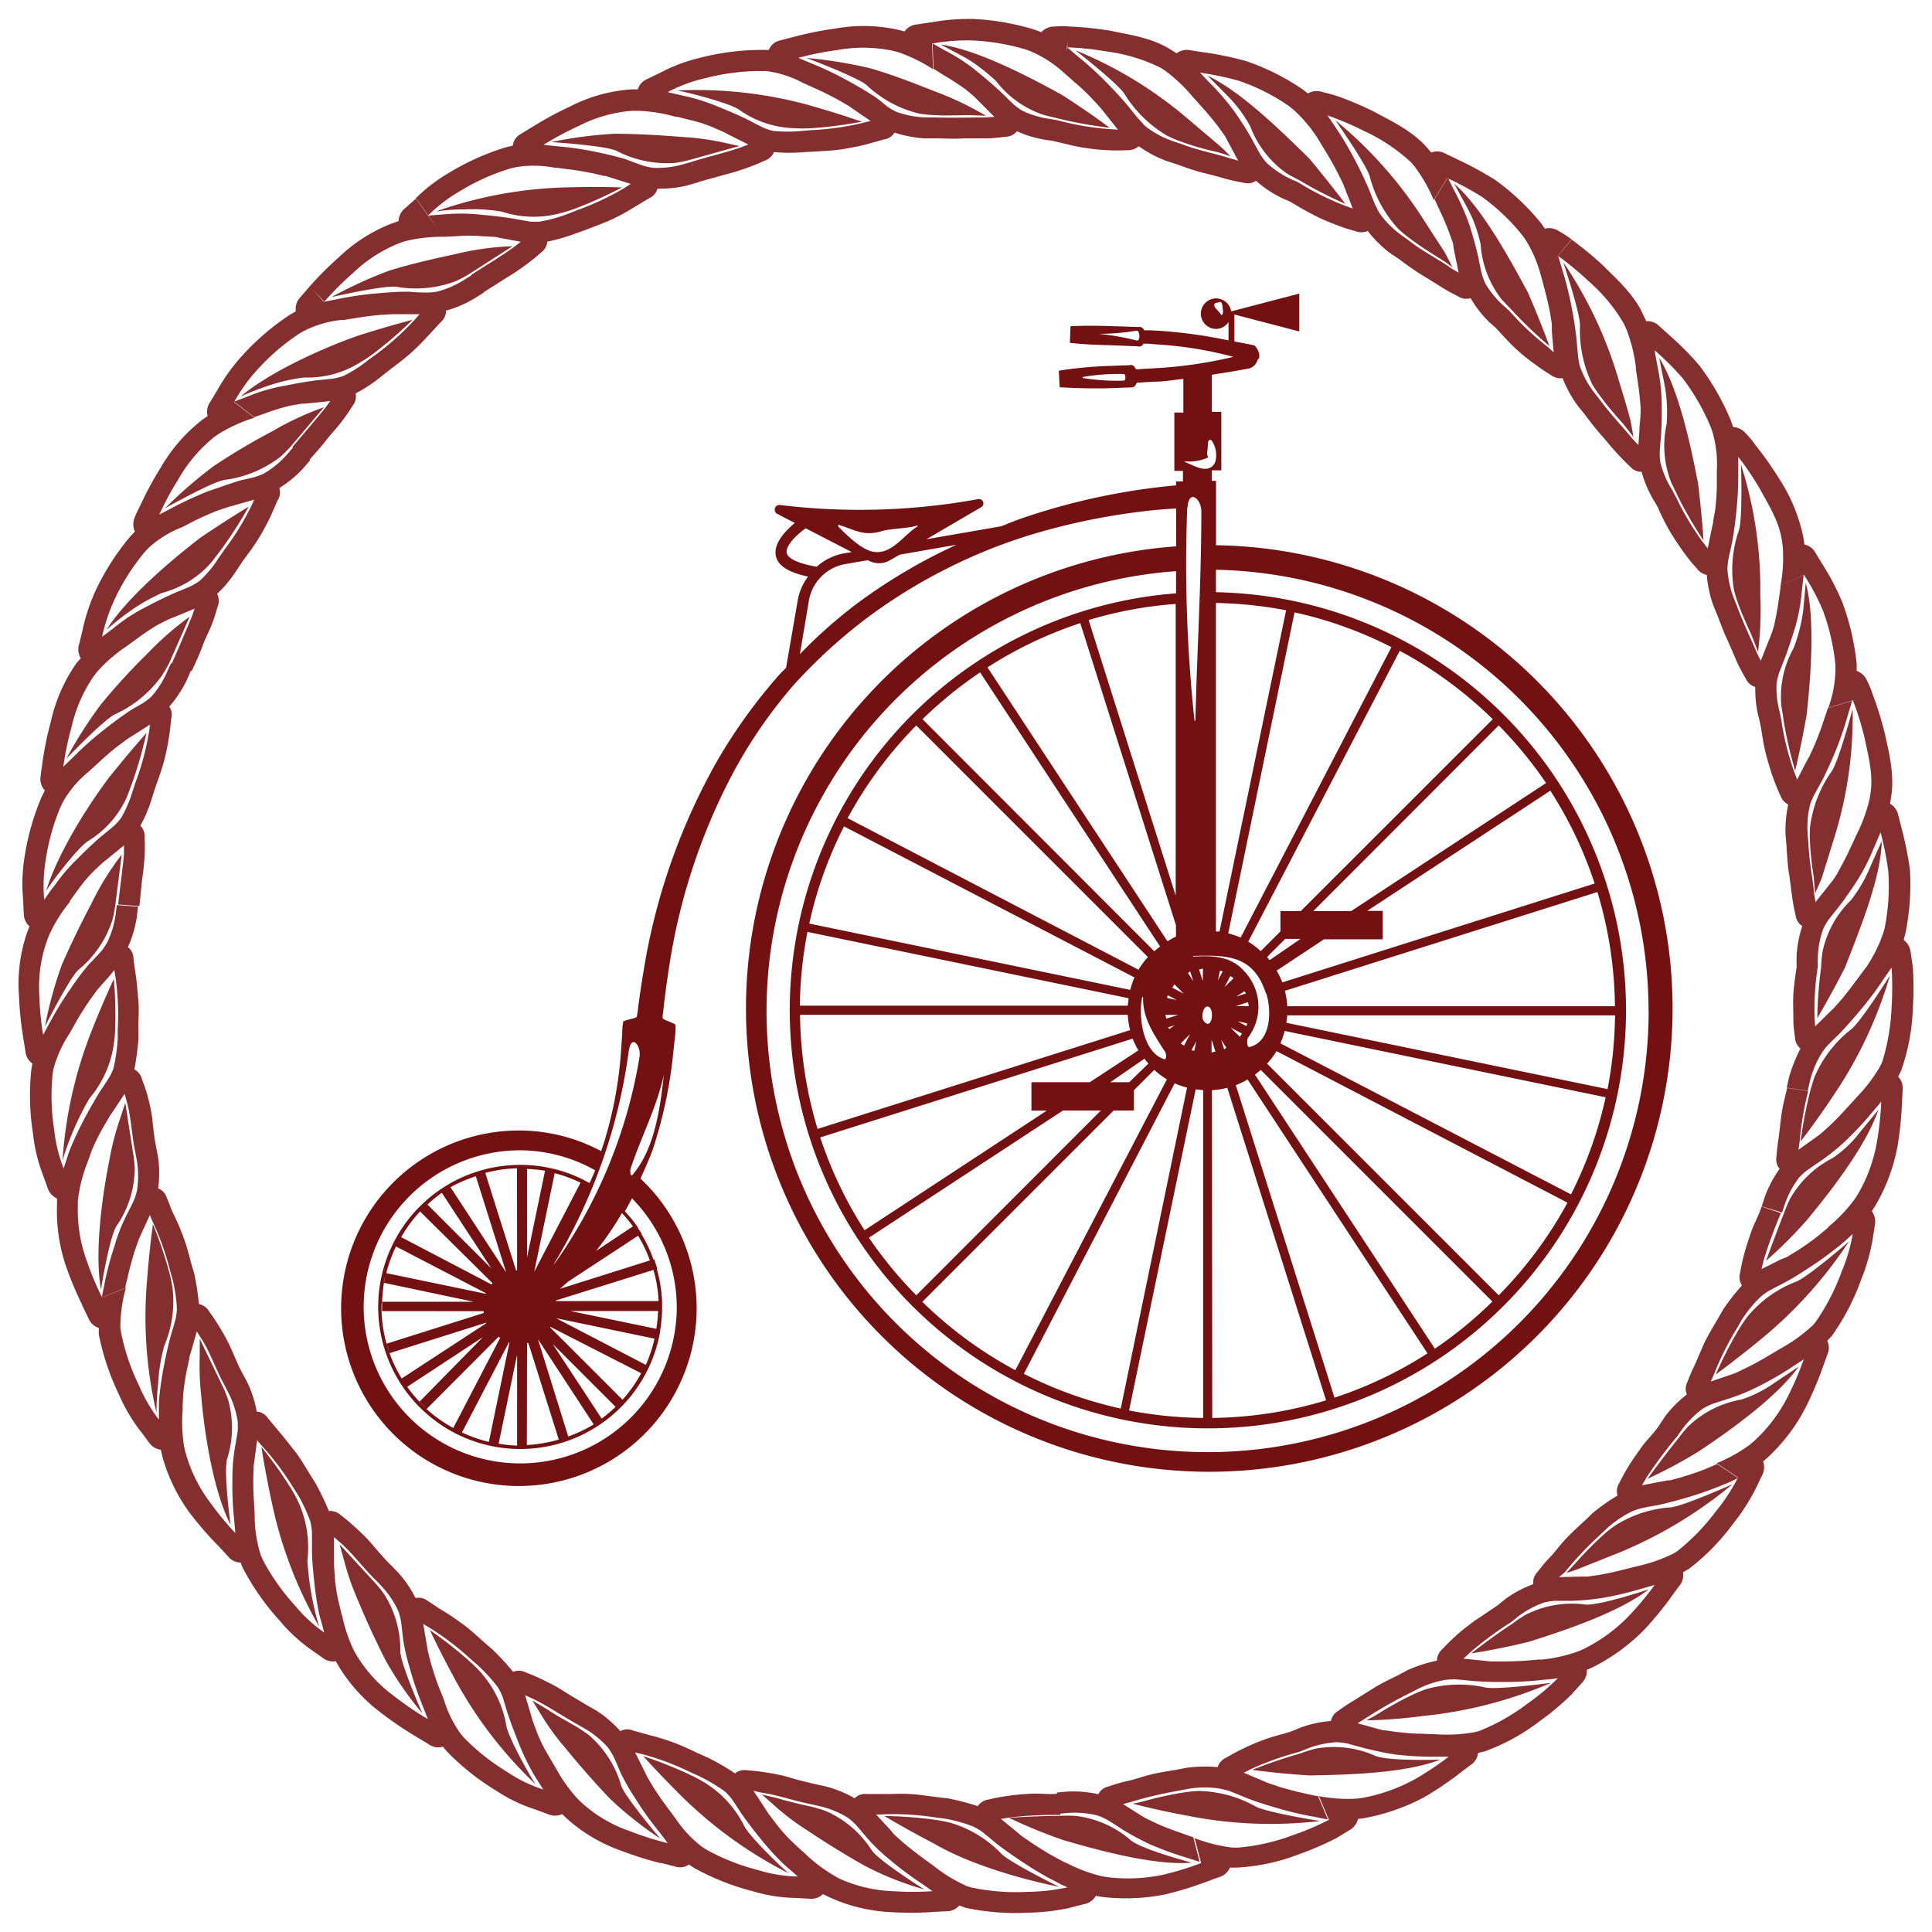 <svg xmlns="http://www.w3.org/2000/svg" width="204" height="204" viewBox="0 0 204 204"><defs><style>.cls-1{fill:#852e30;}.cls-2{fill:#731012;}</style></defs><title>xx</title><g id="Layer_2" data-name="Layer 2"><path class="cls-1" d="M193.62,115.63A45,45,0,0,0,199.56,103s-3.13,5-4.14,5.72a12.68,12.68,0,0,0-3.8,4.94,14.69,14.69,0,0,0-.49,1.59,44.21,44.21,0,0,0-1,5.27S191.69,118.55,193.62,115.63Z"/><path class="cls-1" d="M195.23,131.09s-4.47,3.88-5.65,4.27a12.41,12.41,0,0,0-5.05,3.64,14.92,14.92,0,0,0-.93,1.38,44.18,44.18,0,0,0-2.44,4.76s2-1.46,4.73-3.69A46.08,46.08,0,0,0,195.23,131.09Z"/><path class="cls-1" d="M190.77,128.85c2.71-3.26,6.34-8,7.56-11.66l-1.94,2.36a12.34,12.34,0,0,1-2.86,2.72A10.81,10.81,0,0,0,189,126.6a14.44,14.44,0,0,0-.64,1.53c-.91,2.28-1.88,5-1.88,5A47.81,47.81,0,0,0,190.77,128.85Z"/><path class="cls-1" d="M189.92,144.31,187.38,146a12.7,12.7,0,0,1-3.52,1.78,10.81,10.81,0,0,0-5.6,2.83,14.49,14.49,0,0,0-1.05,1.28c-1.55,1.91-3.25,4.26-3.25,4.26a51,51,0,0,0,5.35-2.86C182.85,150.95,187.67,147.45,189.92,144.31Z"/><path class="cls-1" d="M167.22,169.4a10.75,10.75,0,0,0-6.16,1.12,14.53,14.53,0,0,0-1.37.93c-2.07,1.34-4.35,3.13-4.35,3.13s2.54-.36,6-1.2c4-1.24,9.68-3.18,12.74-5.55C174,167.83,168.59,169.68,167.22,169.4Z"/><path class="cls-1" d="M171,163.93a46.41,46.41,0,0,0,11.95-7.22s-5.4,2.42-6.64,2.46a12.45,12.45,0,0,0-5.9,2,14.87,14.87,0,0,0-1.29,1.06c-.92.83-1.84,1.79-2.53,2.56s-1.19,1.29-1.19,1.29a14.32,14.32,0,0,0,1.61-.56Z"/><path class="cls-1" d="M145.08,185.34a10.71,10.71,0,0,0-6.21-.69,14.5,14.5,0,0,0-1.58.5,52.47,52.47,0,0,0-5.07,1.73s2.53.37,6.06.59c4.2-.07,10.2-.25,13.79-1.67C152.07,185.8,146.31,186,145.08,185.34Z"/><path class="cls-1" d="M144.27,181.65s2.53,0,6-.46a45.56,45.56,0,0,0,13.51-3.5s-5.85.79-7.05.47a12.64,12.64,0,0,0-6.24.23,14.79,14.79,0,0,0-1.53.65c-1.11.53-2.27,1.2-3.15,1.73A14.21,14.21,0,0,1,144.27,181.65Z"/><path class="cls-1" d="M139.39,192.28s-5.83-.92-6.89-1.58a12.77,12.77,0,0,0-6-1.59,14.88,14.88,0,0,0-1.66.18c-1.22.19-2.52.49-3.52.75a17.1,17.1,0,0,1-1.71.41s2.43.66,5.86,1.29A44.89,44.89,0,0,0,139.39,192.28Z"/><path class="cls-1" d="M111.83,199.23s-5.31-2.61-6.14-3.54a12.26,12.26,0,0,0-5.33-3.22,15,15,0,0,0-1.64-.32,44.25,44.25,0,0,0-5.34-.4s2.14,1.3,5.25,2.92C102.47,196.91,108,198.46,111.83,199.23Z"/><path class="cls-1" d="M112.16,194.26c4,1.18,9.83,2.74,13.68,2.42,0,0-5.56-1.46-6.55-2.46a10.76,10.76,0,0,0-5.75-2.48,14.48,14.48,0,0,0-1.65,0c-2.46,0-5.36.2-5.36.2A55.14,55.14,0,0,0,112.16,194.26Z"/><path class="cls-1" d="M78.58,192.8a11.19,11.19,0,0,0-4.19-4.58,14.94,14.94,0,0,0-1.47-.79,44.16,44.16,0,0,0-5-2s1.67,1.88,4.17,4.35a45,45,0,0,0,11.34,8.1C83.39,198.05,79.1,193.93,78.58,192.8Z"/><path class="cls-1" d="M85.19,193.24c1.78,1.19,3.92,2.53,6.1,3.76a33,33,0,0,0,6.31,2.51s-4.9-3.09-5.58-4.18a11,11,0,0,0-4.79-4.09,14.59,14.59,0,0,0-1.59-.48c-1.2-.26-2.5-.57-3.49-.87l-1.71-.41,1.3,1.14A26.11,26.11,0,0,0,85.19,193.24Z"/><path class="cls-1" d="M62.19,183.22a14.48,14.48,0,0,0-1.38-.93c-1.07-.61-2.23-1.26-3.09-1.84l-1.51-.89.91,1.47a26,26,0,0,0,2.54,3.5c1.36,1.66,3,3.57,4.74,5.39a38.84,38.84,0,0,0,5.32,4.22s-3.78-4.45-4.13-5.61A11.07,11.07,0,0,0,62.19,183.22Z"/><path class="cls-1" d="M56.65,188.5c-.1.11-3-5-3.19-6.29a11.26,11.26,0,0,0-2.68-5.6,15,15,0,0,0-1.18-1.18,44.22,44.22,0,0,0-4.21-3.31s1.06,2.28,2.74,5.36A44.47,44.47,0,0,0,56.65,188.5Z"/><path class="cls-1" d="M33.7,171.76a30.75,30.75,0,0,1-1.24-7,11.67,11.67,0,0,0-.95-6.15,15,15,0,0,0-.8-1.47,44.17,44.17,0,0,0-3.11-4.36s.37,2.48,1.11,5.91A44.5,44.5,0,0,0,33.7,171.76Z"/><path class="cls-1" d="M35.86,163.07l.46,1.67a28.3,28.3,0,0,0,1.41,4.09c.83,2,1.86,4.28,3,6.51a36.1,36.1,0,0,0,3.87,5.58s-2.35-5.33-2.33-6.57a11,11,0,0,0-1.73-6.06A14.62,14.62,0,0,0,39.48,167Z"/><path class="cls-1" d="M24.34,161s-.77-5.74-.34-7a10.9,10.9,0,0,0,.06-6.29,14.41,14.41,0,0,0-.65-1.53l-2.32-4.82s0,.65,0,1.72a30.15,30.15,0,0,0,.16,4.34C21.62,151.75,22.6,157.58,24.34,161Z"/><path class="cls-1" d="M17.34,142.12a12,12,0,0,0,.87-6.16,15,15,0,0,0-.34-1.63,44.07,44.07,0,0,0-1.72-5.07s-.36,2.47-.63,6a44.68,44.68,0,0,0,1,13.91s0-1.47.18-3.09A18.53,18.53,0,0,1,17.34,142.12Z"/><path class="cls-1" d="M14.23,123.39a14.52,14.52,0,0,0-.18-1.65l-.82-5.29-.54,1.64a28.36,28.36,0,0,0-1.1,4.19c-.85,4.19-1.61,10.06-.93,13.88,0,0,.91-5.72,1.69-6.77A10.91,10.91,0,0,0,14.23,123.39Z"/><path class="cls-1" d="M9.43,116A11.45,11.45,0,0,0,12,110.39a15,15,0,0,0,.16-1.66,44.25,44.25,0,0,0-.14-5.36s-1.08,2.27-2.37,5.54A45.48,45.48,0,0,0,6.6,122.51,31.58,31.58,0,0,1,9.43,116Z"/><path class="cls-1" d="M9.36,88.77a10.4,10.4,0,0,0,4.06-4.67L14,82.55a44.24,44.24,0,0,0,1.46-5.15S13.8,79.25,11.59,82C9,85.41,5.94,90.46,4.84,94.17,4.71,94.12,8.2,89.4,9.36,88.77Z"/><path class="cls-1" d="M9.67,95.38c-1,1.9-2.13,4.17-3.13,6.47a41.59,41.59,0,0,0-1.79,6.54s2.62-5.21,3.55-6a11.35,11.35,0,0,0,3.56-5.21,14.73,14.73,0,0,0,.32-1.63l.67-5.31A29,29,0,0,0,9.67,95.38Z"/><path class="cls-1" d="M11.25,66.5s1.1-1,2.37-1.89a19,19,0,0,1,3.49-2,10.45,10.45,0,0,0,5.26-3.29l1-1.31a44.16,44.16,0,0,0,2.89-4.51s-2.17,1.28-5.09,3.27C17.81,59.35,13.31,63.23,11.25,66.5Z"/><path class="cls-1" d="M15.52,69.06a66,66,0,0,0-4.85,5.3A47,47,0,0,0,7,80.11s4.06-4.23,5.19-4.71a12.37,12.37,0,0,0,4.86-4A14.71,14.71,0,0,0,17.87,70c1-2.26,2.16-4.89,2.16-4.89A32.51,32.51,0,0,0,15.52,69.06Z"/><path class="cls-1" d="M32.12,39.86a10.41,10.41,0,0,0,6-1.65,15,15,0,0,0,1.39-.93,44.24,44.24,0,0,0,4.05-3.51s-2.44.61-5.8,1.69c-4,1.41-9.4,3.91-12.35,6.41a29.57,29.57,0,0,1,2.83-1.11A18.93,18.93,0,0,1,32.12,39.86Z"/><path class="cls-1" d="M28.73,45.55a69.56,69.56,0,0,0-6.17,3.67,47,47,0,0,0-5.14,4.45s5.11-2.87,6.33-3a12.24,12.24,0,0,0,5.81-2.4,14.73,14.73,0,0,0,1.18-1.17L34.21,43A31.52,31.52,0,0,0,28.73,45.55Z"/><path class="cls-1" d="M43.91,20.92l1.31,1.82a16.27,16.27,0,0,1,3.35-2.56,23.06,23.06,0,0,1,5.38-2.41l.54-.12a11.53,11.53,0,0,1,4.13.07v0l.21,0,1.23.16c.84.1,1.71.25,2.6.43l1.12.27.18,0,.55.18,2.09.66-.79.5a28.86,28.86,0,0,1-4.86,2.27h0l-.88.35a16.27,16.27,0,0,1-3,.85,6.74,6.74,0,0,1-1.15,0l-.8-.14-1-.18c-1.1-.17-2.15-.3-3.16-.38a20.06,20.06,0,0,0-3.8-.08l-.73.06-1.2.09L46.09,24l-.87-1.21-1.3-1.82L42.76,22a1.8,1.8,0,0,0-.68,1.35l-.67.23a17,17,0,0,0-5.63,3.58,36.67,36.67,0,0,0-3.09,3.09h0l-1,1.16a1.74,1.74,0,0,0-.45,1.46l-.61.35a26.23,26.23,0,0,0-5.07,4.35A19.28,19.28,0,0,0,23,41.11h0l-.81,1.34a1.79,1.79,0,0,0-.27,1.48l-.58.41a17.4,17.4,0,0,0-4.35,5,36.65,36.65,0,0,0-2.09,3.84h0c-.22.47-.47.92-.66,1.42a1.88,1.88,0,0,0,0,1.53l-.48.51a26.29,26.29,0,0,0-3.62,5.62,20.75,20.75,0,0,0-1.4,4.14l2.07.79-2.06-.79L8.36,68a1.79,1.79,0,0,0,.17,1.5L8.09,70a17.33,17.33,0,0,0-2.7,6.1,36.64,36.64,0,0,0-.89,4.28h0L4.28,82a1.85,1.85,0,0,0,.45,1.47l-.31.62A26.24,26.24,0,0,0,2.59,90.5a17.89,17.89,0,0,0-.16,4.36h0l.08,1.57a1.8,1.8,0,0,0,.6,1.38l-.25.66A16.6,16.6,0,0,0,2,105.08a36.6,36.6,0,0,0,.43,4.35h0L2.68,111a1.72,1.72,0,0,0,.74,1.29L3.3,113a26.14,26.14,0,0,0,.18,6.67,17.45,17.45,0,0,0,1,4.25h0l.54,1.48a1.82,1.82,0,0,0,1,1.15l0,.7a18.13,18.13,0,0,0,1,6.6,36.81,36.81,0,0,0,1.69,4l2.09-.8a32.24,32.24,0,0,1-1.63-3.9,15.52,15.52,0,0,1-.95-5.82l0-.55a16.08,16.08,0,0,1,1-4h0l.07-.19.41-1.14A21.11,21.11,0,0,1,10.92,119l.58-1,.09-.16.34-.49,1.23-1.86.24.9c.46,1.62.49,3.42.89,5.28h0l.17.93a9.91,9.91,0,0,1,0,3.14,7.13,7.13,0,0,1-.37,1.11l-.37.75-.45.89a18.2,18.2,0,0,0-1.14,2.95,34.2,34.2,0,0,0-1,3.63l-.14.73-.25,1.2,2.51-1,0-.2.29-1.2q.28-1.23.69-2.53l.38-1.08.06-.17.24-.53.92-2a8.46,8.46,0,0,0,.36.86,28.85,28.85,0,0,1,1.78,5.05h0l.26.91a16.13,16.13,0,0,1,.45,3.12,6.67,6.67,0,0,1-.16,1.13l-.22.78-.28.93c-.28,1.07-.51,2.1-.7,3.09a36.1,36.1,0,0,0-.54,3.8l0,.74,0,1.2h0a16.52,16.52,0,0,1-2.12-3.64,23,23,0,0,1-1.88-5.58l-.07-.54a15.1,15.1,0,0,1,.58-4.13l-2.53,1-2.09.8.68,1.41a1.73,1.73,0,0,0,1.09,1,4.65,4.65,0,0,0,0,.71,26.12,26.12,0,0,0,2.12,6.32,18.23,18.23,0,0,0,2.2,3.77l1-.58-1,.57.94,1.26a1.82,1.82,0,0,0,1.28.81l.16.69a18.16,18.16,0,0,0,2.91,6A36.69,36.69,0,0,0,23,163.18l.94-.72-.93.72,1.06,1.15a1.73,1.73,0,0,0,1.34.66,3.82,3.82,0,0,0,.27.65,26.12,26.12,0,0,0,3.83,5.46,17.34,17.34,0,0,0,3.21,3h0L34,175a1.82,1.82,0,0,0,1.46.41l.35.61a17.57,17.57,0,0,0,4.52,4.91,36.6,36.6,0,0,0,3.62,2.45h0l1.34.81a1.67,1.67,0,0,0,1.47.24l.45.53a26.17,26.17,0,0,0,5.23,4.15,16.29,16.29,0,0,0,3.93,1.9h0l1.48.54a1.81,1.81,0,0,0,1.51,0l.51.49a17.09,17.09,0,0,0,5.75,3.39,36.59,36.59,0,0,0,4.17,1.31l.72-2.12a32.1,32.1,0,0,1-4-1.27,14.56,14.56,0,0,1-5.09-3l-.4-.38a16.17,16.17,0,0,1-2.37-3.36l-.51,1,.5-1-.11-.18-.61-1.05A15.15,15.15,0,0,1,56.73,183l-.41-1.1-.07-.18-.16-.57L55.45,179l.85.39c1.51.73,3,1.76,4.64,2.67l.43-.83-.43.83.82.47a10,10,0,0,1,2.44,2,7.26,7.26,0,0,1,.61,1l.34.76.39.92a23.42,23.42,0,0,0,1.56,2.72A34.55,34.55,0,0,0,69.26,193l.47.59.76,1,.87-2.54-.13-.17-.74-1q-.76-1-1.5-2.16l-.59-1-.09-.16-.25-.52-1-2,.91.22a28.88,28.88,0,0,1,5,1.9h0l.87.39a19.48,19.48,0,0,1,2.7,1.61,6.73,6.73,0,0,1,.77.85l.45.68.53.81c.64.91,1.28,1.75,1.92,2.53a28.68,28.68,0,0,0,2.57,2.84l.56.48.9.79h0a15,15,0,0,1-4.16-.67,23,23,0,0,1-5.48-2.16l-.46-.3a12.21,12.21,0,0,1-2.81-3l-.87,2.56-.72,2.12,1.52.39a1.64,1.64,0,0,0,1.48-.2l.59.38a26.18,26.18,0,0,0,6.21,2.45,16.42,16.42,0,0,0,4.31.69l.19-1-.19,1,1.57.08A1.82,1.82,0,0,0,86.9,200l.63.31A17.65,17.65,0,0,0,94,201.9a36.7,36.7,0,0,0,4.37,0l0-1.13,0,1.12,1.56-.08a1.73,1.73,0,0,0,1.36-.61l.67.25a25.73,25.73,0,0,0,6.64.51,22.92,22.92,0,0,0,4.33-.5l-.13-1.19.13,1.18,1.53-.39a1.84,1.84,0,0,0,1.25-.87l.69.11a21.1,21.1,0,0,0,6.68-.28,36.75,36.75,0,0,0,4.19-1.28h0l1.47-.54a1.75,1.75,0,0,0,1.13-1l.71,0a21.06,21.06,0,0,0,6.52-1.39,31.27,31.27,0,0,0,4-1.72h0l1.35-.82a1.85,1.85,0,0,0,.94-1.2l.7-.1a22,22,0,0,0,6.31-2.21,36.68,36.68,0,0,0,3.63-2.44l-.46-.76.46.75,1.25-.94a1.75,1.75,0,0,0,.79-1.27l.69-.17a21.52,21.52,0,0,0,5.84-3.21,26.87,26.87,0,0,0,3.34-2.81h0l1.06-1.17a1.84,1.84,0,0,0,.56-1.42l.64-.29a20.45,20.45,0,0,0,5.4-3.93,36.67,36.67,0,0,0,2.79-3.37l-.61-.55.6.54.93-1.26a1.75,1.75,0,0,0,.4-1.44l.62-.36a23.33,23.33,0,0,0,4.66-4.76,21.62,21.62,0,0,0,2.37-3.66h0l.68-1.42a1.83,1.83,0,0,0,.13-1.51l.53-.46a19.09,19.09,0,0,0,4-5.32,36.78,36.78,0,0,0,1.71-4h0l.53-1.47a1.74,1.74,0,0,0,0-1.49l.49-.52a24.59,24.59,0,0,0,3.08-5.91,20.57,20.57,0,0,0,1.21-4.2h0l.24-1.56a1.84,1.84,0,0,0-.31-1.49l.38-.6a19.47,19.47,0,0,0,2.33-6.26,36.79,36.79,0,0,0,.46-4.35h0l.08-1.57a1.75,1.75,0,0,0-.47-1.42l.31-.64a22,22,0,0,0,1.24-6.54,36.57,36.57,0,0,0,0-4.36h0l-.23-1.56a1.86,1.86,0,0,0-.74-1.34l.18-.68a26.27,26.27,0,0,0,.49-6.67,36.72,36.72,0,0,0-.85-4.29h0l-.39-1.52a1.77,1.77,0,0,0-.87-1.22l.11-.7c.41-2.43-.29-4.94-.64-6.64a36.67,36.67,0,0,0-1.29-4.18h0a9.12,9.12,0,0,0-.6-1.45,1.87,1.87,0,0,0-1.1-1.06l0-.7a26.31,26.31,0,0,0-1.51-6.52,26,26,0,0,0-2-3.87h0l-.82-1.34a1.78,1.78,0,0,0-1.19-.92l-.1-.7a18,18,0,0,0-2.52-6.17A36.65,36.65,0,0,0,185.36,47h0a8.86,8.86,0,0,0-1-1.21,1.87,1.87,0,0,0-1.36-.7l-.23-.66a26.31,26.31,0,0,0-3.31-5.81,30.64,30.64,0,0,0-3.07-3.12h0l-1.17-1.05a1.77,1.77,0,0,0-1.4-.54l-.3-.65c-1-2.25-3-3.94-4.2-5.18a36.47,36.47,0,0,0-3.37-2.78l-1.44,1.72a32.06,32.06,0,0,1,3.25,2.69,17.59,17.59,0,0,1,3.74,4.54l.23.51a16.56,16.56,0,0,1,1,4l0,0,0,.2.18,1.21c.13.82.23,1.68.3,2.58a6.77,6.77,0,0,1,0,1.16v.19l-.06.6L173,47l-.64-.68c-1.06-1.3-2.3-2.57-3.43-4.11h0l-.59-.75a10.12,10.12,0,0,1-1.52-2.78,7.86,7.86,0,0,1-.2-1.17l-.08-.8-.08-1c-.13-1.09-.29-2.12-.48-3.1a35.46,35.46,0,0,0-.89-3.7l-.22-.73-.35-1.19-1.43,1.71,1.42-1.71,1.43-1.72a10.39,10.39,0,0,0-1.32-.85,1.86,1.86,0,0,0-1.5-.28l-.4-.57A25.23,25.23,0,0,0,157.88,19a36.71,36.71,0,0,0-3.84-2.1h0l-1.42-.68a1.77,1.77,0,0,0-1.49-.12l-.47-.54c-1.63-1.84-4-2.9-5.52-3.74a36.57,36.57,0,0,0-4-1.7l-.33.78.33-.77c-.49-.17-1-.29-1.52-.42a1.86,1.86,0,0,0-1.52.16l-.55-.43a24.69,24.69,0,0,0-6-3,36.7,36.7,0,0,0-4.29-.9l0,.08,0-.07-1.55-.24a1.77,1.77,0,0,0-1.47.32l-.6-.38c-2.08-1.32-4.67-1.62-6.36-2a36.66,36.66,0,0,0-4.35-.45h0a8.31,8.31,0,0,0-1.57,0,1.87,1.87,0,0,0-1.41.6l-.65-.25A26.28,26.28,0,0,0,102.73,2a22.76,22.76,0,0,0-4.36.35h0l-1.55.23a1.78,1.78,0,0,0-1.31.74l-.69-.18a16.94,16.94,0,0,0-6.67-.12,36.63,36.63,0,0,0-4.28.86h0l-1.51.39a1.66,1.66,0,0,0-1.18,1l-.7,0a26.21,26.21,0,0,0-6.63.85,17.32,17.32,0,0,0-4.09,1.54h0l-1.42.68a1.8,1.8,0,0,0-1,1.1l-.71,0a16.65,16.65,0,0,0-6.43,1.8,36.55,36.55,0,0,0-3.85,2.08l1,2a32.08,32.08,0,0,1,3.72-2,14.86,14.86,0,0,1,5.66-1.62l.56,0a16.27,16.27,0,0,1,4.07.64v0l.2,0,1.18.3a14.86,14.86,0,0,1,2.5.79l1.08.47.17.08.53.28,2,1-.87.33c-1.59.54-3.31.94-5.14,1.5l.73,2.13,2.77-.77c.84-.21,1.64-.46,2.41-.74a19,19,0,0,0,1.8-.74,1.59,1.59,0,0,0,1-.91,18.42,18.42,0,0,0,3.23,0L86.1,16l-.25-1.38L86.1,16c1-.06,2-.11,2.88-.25s1.68-.3,2.48-.5l1.88-.53A1.48,1.48,0,0,0,94.45,14a12.47,12.47,0,0,0,3.21.61h1.16c1,0,2,.08,2.88,0l2.53,0a19.11,19.11,0,0,0,1.94-.17,1.57,1.57,0,0,0,1.21-.58,12.07,12.07,0,0,0,3.1.92,8.67,8.67,0,0,1,1.14.2h0c1,.24,1.92.48,2.82.62s1.69.22,2.52.26a19.44,19.44,0,0,0,2,0,1.79,1.79,0,0,0,1.28-.42,12.57,12.57,0,0,0,2.89,1.54l1.1.36.29-1.1-.29,1.1c.93.33,1.85.67,2.74.89s1.65.42,2.44.65a19,19,0,0,0,1.89.41,1.55,1.55,0,0,0,1.32-.2,12.07,12.07,0,0,0,2.69,1.8c.36.19.71.28,1.05.48h0c.85.51,1.69,1,2.52,1.42s1.55.7,2.33,1,1.34.46,1.86.6a1.73,1.73,0,0,0,1.35,0,12.6,12.6,0,0,0,2.32,2.31l1,.67h0c.79.59,1.58,1.17,2.37,1.65s1.45.89,2.15,1.33a18.87,18.87,0,0,0,1.7.94,1.56,1.56,0,0,0,1.32.19A12.13,12.13,0,0,0,157.23,34a11,11,0,0,1,.86.78l.39-.47-.39.47c.67.73,1.33,1.47,2,2.08s1.29,1.12,2,1.61a19.45,19.45,0,0,0,1.62,1.1,1.8,1.8,0,0,0,1.29.37,12.56,12.56,0,0,0,1.57,2.87l.73.91.26-.23-.26.23c.6.79,1.19,1.57,1.8,2.25s1.09,1.31,1.66,1.91a19,19,0,0,0,1.36,1.38,1.57,1.57,0,0,0,1.22.56,12.05,12.05,0,0,0,1.27,3,11.34,11.34,0,0,1,.57,1L177,52.55l-.45-.84a9.76,9.76,0,0,1-1.23-2.88,6.86,6.86,0,0,1-.07-1.16l.06-.82.09-1c.06-1.12.08-2.18.06-3.2a20.11,20.11,0,0,0-.4-3.74l-.14-.73L174.71,37l-1.37,1.23L174.71,37l1.07-1-1.06,1a28.08,28.08,0,0,1,3,3,23.19,23.19,0,0,1,2.93,5.13l.18.52a12.23,12.23,0,0,1,.45,4.07l2-1.33-2,1.32v.21l0,1.25c0,.85-.07,1.73-.17,2.65L180.89,55l0,.18-.13.57-.44,2.16-.57-.74A28.91,28.91,0,0,1,177,52.55l-1.87,1.24c.43.89.86,1.78,1.34,2.56s.92,1.43,1.41,2.1.87,1.12,1.24,1.51a1.7,1.7,0,0,0,1.1.74,12.52,12.52,0,0,0,.68,3.2l.44,1.07h0c.35.92.69,1.84,1.09,2.67l1,2.31a19,19,0,0,0,.91,1.71,1.57,1.57,0,0,0,1,.88,12,12,0,0,0,.36,3.21c.11.39.17.75.25,1.13h0c.16,1,.31,2,.54,2.84s.46,1.64.74,2.42.51,1.32.74,1.81a1.76,1.76,0,0,0,.85,1,12.55,12.55,0,0,0-.28,3.26l.1,1.16h0c.06,1,.12,2,.26,2.87s.22,1.69.34,2.5a19,19,0,0,0,.36,1.91,1.55,1.55,0,0,0,.7,1.14,12.12,12.12,0,0,0-.6,3.18c0,.41,0,.76,0,1.16h0c-.14,1-.29,2-.34,2.88s0,1.7,0,2.53.09,1.41.17,1.95a1.64,1.64,0,0,0,.58,1.23,17,17,0,0,0-1.2,3l-.25,1.13,2.22.32.21-.93a10.54,10.54,0,0,1,1.2-2.94,6.54,6.54,0,0,1,.68-.91l.57-.57.69-.67c.76-.8,1.45-1.58,2.09-2.35a35.68,35.68,0,0,0,2.29-3l.42-.63.7-1a32.07,32.07,0,0,1,0,4.21,22.45,22.45,0,0,1-1,5.79l-.25.5A16.81,16.81,0,0,1,195.9,116l.28,0-.26,0-.14.16L195,117q-.84.94-1.82,1.88l-.85.76-.14.12-.46.34-1.83,1.3.13-.92a33.2,33.2,0,0,1,.9-5.28l-2.22-.32c-.24,1-.48,1.91-.61,2.82l-.3,2.51a19,19,0,0,0-.22,1.92,1.53,1.53,0,0,0,.33,1.29,12.18,12.18,0,0,0-1.53,2.86l-.36,1.1,2.15.65.3-.9a9.88,9.88,0,0,1,1.48-2.77,7.11,7.11,0,0,1,.86-.79l.68-.47.82-.56a22,22,0,0,0,2.48-2,34.06,34.06,0,0,0,2.58-2.71l.48-.57.79-.93h0a32.34,32.34,0,0,1-.45,4.2,16.52,16.52,0,0,1-2,5.54l-.3.47a16,16,0,0,1-2.83,3l1.62.49-1.59-.48-.15.14-.94.79q-1,.79-2.18,1.55l-1,.61-.16.1L188,133l-2,1,.22-.91a48.48,48.48,0,0,1,1.83-5L186,127.4c-.28.94-.8,1.81-1.09,2.67s-.55,1.61-.76,2.41a19.36,19.36,0,0,0-.41,1.91,1.62,1.62,0,0,0,.19,1.34,23,23,0,0,0-2,2.57l-.57,1,1.68.79-1.68-.79c-.51.85-1,1.69-1.41,2.51l-1,2.32a18.9,18.9,0,0,0-.77,1.78,1.53,1.53,0,0,0-.06,1.33,12.22,12.22,0,0,0-2.29,2.3l-.66,1h0c-.54.82-1.29,1.49-1.82,2.24s-1,1.39-1.42,2.09a19.39,19.39,0,0,0-.94,1.71,1.63,1.63,0,0,0-.2,1.34,19.63,19.63,0,0,0-2.66,1.88l-.84.81h0c-.73.67-1.46,1.33-2.07,2s-1.07,1.33-1.65,1.91a18.87,18.87,0,0,0-1.24,1.49,1.54,1.54,0,0,0-.43,1.26A12.19,12.19,0,0,0,159,168.8l-.9.73h0l-2.4,1.61c-.69.52-1.34,1-2,1.61a19.42,19.42,0,0,0-1.39,1.37,1.64,1.64,0,0,0-.58,1.23,15.16,15.16,0,0,0-3.11,1l-1,.54,1.17,1.92.84-.43a10.2,10.2,0,0,1,3-1,7.84,7.84,0,0,1,1.14-.05l.8.07,1,.1c1.1.08,2.14.11,3.15.1a35.81,35.81,0,0,0,3.81-.18l.76-.08a8.94,8.94,0,0,0,1.21-.15h0a24,24,0,0,1-3.23,2.71,21.63,21.63,0,0,1-5.12,2.89l-.55.13a16.76,16.76,0,0,1-4.16.19v0h-.21l-1.23-.05c-.84,0-1.7-.09-2.6-.19l-1.12-.16-.18,0-.56-.14-2.19-.61.79-.49a45.7,45.7,0,0,1,4.65-2.66l-1.17-1.92c-.89.43-1.77.86-2.55,1.34l-2.14,1.34a19,19,0,0,0-1.61,1.07,1.54,1.54,0,0,0-.78,1.08,12.14,12.14,0,0,0-3.17.68l-1.07.44.57,1.35-.57-1.35c-.94.29-1.91.51-2.77.83s-1.58.62-2.33,1a19.33,19.33,0,0,0-1.72.92,1.64,1.64,0,0,0-.91,1,14.64,14.64,0,0,0-3.27.07l-1.14.22h0c-1,.16-1.95.31-2.83.54s-1.63.51-2.44.67a19,19,0,0,0-1.86.55,1.54,1.54,0,0,0-1.06.81,12.2,12.2,0,0,0-3.23-.28l-1.15.1.24,2.24.94-.08a9.86,9.86,0,0,1,3.13.27,7.05,7.05,0,0,1,1.06.48l.7.44.83.54a30.81,30.81,0,0,0,2.82,1.53,33.79,33.79,0,0,0,3.49,1.31l.71.22,1.16.37L126,194l-.2-.07-1.16-.41q-1.19-.4-2.43-.94l-1-.48L121,192l-.5-.29-1.92-1.22.9-.24a41.62,41.62,0,0,1,5.22-1.21l-.42-1.63.42,1.62.93-.17a10.22,10.22,0,0,1,3.17,0,9.79,9.79,0,0,1,1.11.29l.75.3.89.37c1,.39,2,.72,3,1a35.71,35.71,0,0,0,3.7.92l.75.14c.4.08.82.18,1.21.22l-1.05-2.47-.2,0-1.23-.27q-1.25-.27-2.58-.67l-1.1-.37-.18-.06-.54-.23-2-.85.84-.42a31.75,31.75,0,0,1,5.05-1.79h0l.88-.35a9.83,9.83,0,0,1,3.07-.66,7,7,0,0,1,1.15.15l.8.22,1,.27c1.09.27,2.15.5,3.15.65a33.76,33.76,0,0,0,3.72.24h.75l1.22,0h0a32.28,32.28,0,0,1-3.51,2.35,18.76,18.76,0,0,1-5.57,2l-.55.07a15.82,15.82,0,0,1-4.07-.26l1.06,2.49,0,.11,0-.1a27.69,27.69,0,0,1-3.88,1.65,21.15,21.15,0,0,1-5.74,1.29l-.56,0a16.74,16.74,0,0,1-4-1l.68,2.62.55,2.1-.54-2.09a32.2,32.2,0,0,1-4,1.23,17.92,17.92,0,0,1-5.9.26l-.55-.09a15.91,15.91,0,0,1-3.82-1.44l.2,1.82-.2-1.79-.18-.09-1.09-.58q-1.12-.63-2.28-1.4l-1-.68-.15-.11-.45-.38-1.72-1.41.92-.15a41.78,41.78,0,0,1,5.36-.27l-.24-2.24c-1,.09-2-.05-2.89,0s-1.7.12-2.52.24a19.23,19.23,0,0,0-1.92.37,1.63,1.63,0,0,0-1.16.7,25.83,25.83,0,0,0-3.15-.82l-1.16-.13,0,1.26,0-1.26c-1-.14-2-.28-2.87-.33s-1.7,0-2.54,0H91.48a1.51,1.51,0,0,0-1.24.45,12.31,12.31,0,0,0-3-1.24l-1.13-.25h0c-1-.23-1.91-.45-2.79-.72s-1.66-.39-2.47-.52a19.06,19.06,0,0,0-1.93-.22,1.6,1.6,0,0,0-1.31.32,26.22,26.22,0,0,0-2.8-1.63l-1.06-.47h0c-.89-.42-1.78-.85-2.64-1.16s-1.61-.55-2.42-.75l-1.87-.52a1.51,1.51,0,0,0-1.32.07A12.33,12.33,0,0,0,63,180.64l-1-.57h0c-.84-.51-1.7-1-2.46-1.49s-1.47-.85-2.22-1.21a19.13,19.13,0,0,0-1.79-.77,1.6,1.6,0,0,0-1.35-.07,26.45,26.45,0,0,0-2.2-2.38l-.88-.76h0c-.73-.66-1.46-1.33-2.2-1.87s-1.39-1-2.1-1.42-1.16-.79-1.63-1.05a1.51,1.51,0,0,0-1.29-.31A12.31,12.31,0,0,0,42,166l-.81-.83-1.56,1.62.65.69a10,10,0,0,1,1.77,2.61,7.17,7.17,0,0,1,.3,1.13l.1.83.11,1a20.88,20.88,0,0,0,.7,3.06,34.56,34.56,0,0,0,1.19,3.57l.28.7.45,1.14h0a32.18,32.18,0,0,1-3.49-2.37,15,15,0,0,1-4-4.31l-.28-.48a16.13,16.13,0,0,1-1.31-3.89l-1.25,1.29,1.23-1.27-.05-.2-.28-1.18a17.68,17.68,0,0,1-.4-2.63l-.08-1.17v-.78c0-.75,0-1.51,0-2.23l.7.62c1.27,1.11,2.32,2.56,3.67,3.9l1.56-1.62c-.68-.71-1.33-1.45-1.92-2.15s-1.17-1.24-1.78-1.79A19.19,19.19,0,0,0,36,160a1.61,1.61,0,0,0-1.27-.45,29.69,29.69,0,0,0-1.41-2.93l-.63-1h0c-.52-.84-1-1.69-1.58-2.42s-1.05-1.34-1.61-2l-1.24-1.49a1.52,1.52,0,0,0-1.15-.66,12.26,12.26,0,0,0-1-3.1l-.54-1h0c-.47-.86-.82-1.79-1.2-2.62s-.77-1.52-1.2-2.22a19.34,19.34,0,0,0-1.08-1.62,1.62,1.62,0,0,0-1.09-.8,27.32,27.32,0,0,0-.49-3.21l-.33-1.11h0c-.25-1-.5-1.91-.82-2.77s-.63-1.58-1-2.33-.51-1.31-.75-1.79a1.52,1.52,0,0,0-.91-1,12.26,12.26,0,0,0,0-3.25l-.22-1.14-1.43.32,1.43-.32c-.2-1-.29-1.94-.39-2.85s-.29-1.68-.49-2.48A19.39,19.39,0,0,0,15,114a1.61,1.61,0,0,0-.81-1.08,30.58,30.58,0,0,0,.43-3.22l0-1.16-2.09.15,2.08-.15c0-1,.09-2,0-2.89s-.13-1.7-.25-2.52-.21-1.4-.27-1.93a1.5,1.5,0,0,0-.58-1.19,12.41,12.41,0,0,0,.93-3.13l.13-1.15-2.24-.16-.11.94a10,10,0,0,1-.9,3,7.28,7.28,0,0,1-.69,1l-.57.61-.69.72a27.77,27.77,0,0,0-1.87,2.49,34.68,34.68,0,0,0-2,3.2l-.36.66-.59,1.08h0a32.1,32.1,0,0,1-.4-4.2A14.49,14.49,0,0,1,5,99.23l.2-.52a16.26,16.26,0,0,1,2.18-3.49l-.38,0,.35,0L7.47,95l.73-1a15.79,15.79,0,0,1,1.68-2l.86-.81.14-.13.47-.37,1.74-1.43,0,.93c-.15,1.67-.41,3.42-.61,5.32l2.24.16L15,92.89c.13-.85.22-1.69.27-2.51a19.21,19.21,0,0,0,0-1.94,1.58,1.58,0,0,0-.45-1.26,14.19,14.19,0,0,0,1.25-3l.36-1.11h0c.33-.93.67-1.86.9-2.74s.38-1.66.51-2.48.18-1.41.23-1.94a1.48,1.48,0,0,0-.2-1.3,12.46,12.46,0,0,0,1.81-2.71l.47-1.06-2.1-.8-.39.87A10.07,10.07,0,0,1,16,73.54a7.33,7.33,0,0,1-.94.72l-.73.42a9.47,9.47,0,0,0-.82.51c-.9.61-1.73,1.23-2.51,1.85a35,35,0,0,0-2.85,2.49l-.54.53-.89.86,2.62.58.15-.14.92-.84q.93-.87,2-1.72l.93-.69.15-.11.5-.31,1.85-1.18-.13.93a28.85,28.85,0,0,1-1.4,5.17l.77.17-.77-.17-.3.9a12.86,12.86,0,0,1-1.24,2.88,6.81,6.81,0,0,1-.77.85l-.63.52-.76.62c-.84.73-1.61,1.46-2.32,2.19a18.91,18.91,0,0,0-2.48,2.87L5.37,94l-.7,1h0a16.33,16.33,0,0,1,.16-4.21,23.09,23.09,0,0,1,1.6-5.68l.25-.49A11.16,11.16,0,0,1,9.34,81.5L6.7,80.92l-.79-.17.78.17a32.12,32.12,0,0,1,.86-4.13,15.59,15.59,0,0,1,2.35-5.4l.34-.44a16.41,16.41,0,0,1,3.12-2.71h0l.16-.12,1-.72a25.79,25.79,0,0,1,2.16-1.44l1.06-.53.17-.08.56-.22,2.08-.86-.31.88c-.65,1.54-1.32,3.18-2.11,4.92l2.1.8c.42-.89.84-1.78,1.15-2.64s.7-1.55,1-2.33a19.13,19.13,0,0,0,.6-1.85,1.58,1.58,0,0,0-.06-1.34,12.91,12.91,0,0,0,2.06-2.49l.67-1h0c.59-.79,1.18-1.59,1.66-2.37s.85-1.48,1.21-2.22l.79-1.79a1.48,1.48,0,0,0,.18-1.3,12.44,12.44,0,0,0,2.52-2.08l.75-.88-1.78-1.38L30.3,48a10.06,10.06,0,0,1-2.43,2,7.36,7.36,0,0,1-1.11.41l-.82.19a8.18,8.18,0,0,0-.94.24c-1,.33-2,.68-2.94,1a35.14,35.14,0,0,0-3.45,1.56l-.67.35-1.1.57,1.53.86-1.53-.86-.94-.53.93.52a32.06,32.06,0,0,1,2-3.7,15.66,15.66,0,0,1,3.81-4.48l.46-.32a16.38,16.38,0,0,1,3.76-1.7l-2.14-1.65-.84-.65.84.65a17.63,17.63,0,0,1,2.46-3.43,23.09,23.09,0,0,1,4.48-3.84l.48-.27a11.15,11.15,0,0,1,4-1.14l0,0,.21,0,1.23-.2q1.25-.21,2.62-.33l1.15-.07h.18l.58,0,2.19,0-.62.7a28.94,28.94,0,0,1-4,3.56h0L38.9,38a14.17,14.17,0,0,1-2.64,1.7,6.86,6.86,0,0,1-1.12.28l-.81.09-1,.1c-1.11.15-2.15.33-3.15.54a18.33,18.33,0,0,0-3.64,1l-.69.27-1.13.43,2.12,1.64.19-.07,1.15-.4a19.58,19.58,0,0,1,2.5-.75l1.16-.2.19,0,.6-.05,2.24-.23-.55.75c-1.06,1.3-2.21,2.65-3.45,4.1l1.78,1.38c.66-.73,1.31-1.47,1.87-2.19s1.12-1.28,1.61-1.94a19.29,19.29,0,0,0,1.1-1.6,1.58,1.58,0,0,0,.32-1.31,15.84,15.84,0,0,0,2.7-1.78l.91-.72h0c.79-.6,1.58-1.19,2.26-1.8s1.23-1.18,1.79-1.79L46.55,34a1.49,1.49,0,0,0,.54-1.2,12.37,12.37,0,0,0,3-1.28l1-.63-1.31-1.83-.8.51a10,10,0,0,1-2.9,1.24,7.31,7.31,0,0,1-1.18.08L44,30.86c-.33,0-.67-.07-1-.06-1.09,0-2.12.08-3.11.17a34.83,34.83,0,0,0-3.74.51l-.74.15-1.21.23.89.93-.89-.92L32.95,30.5l1.3,1.35a32,32,0,0,1,3-3,15.24,15.24,0,0,1,4.95-3.19l.53-.18A16.32,16.32,0,0,1,46.8,25l0,0H47l1.22-.06a15.5,15.5,0,0,1,2.62,0L52,25l.19,0,.59.12,2.21.41-.74.57c-1.37,1-2.89,1.87-4.49,2.93l1.31,1.83,2.43-1.54c.74-.45,1.44-.91,2.1-1.41a19.1,19.1,0,0,0,1.51-1.23,1.59,1.59,0,0,0,.68-1.16,20.7,20.7,0,0,0,3.11-.91L62,24.22l-.33-.65.33.64c.93-.35,1.85-.69,2.68-1.08s1.52-.78,2.22-1.21l1.66-1a1.5,1.5,0,0,0,.86-1,12.39,12.39,0,0,0,3.24-.36l1.11-.33L73,17.1l-.91.26a10,10,0,0,1-3.13.36,7.3,7.3,0,0,1-1.15-.26L67,17.17l-.93-.36c-1.05-.31-2.05-.54-3-.74a34.71,34.71,0,0,0-3.73-.58l-.75-.07-1.22-.13.73,1.41-.72-1.4-1-2L55,14.14a1.63,1.63,0,0,0-.86,1.24l-.68.16a26.2,26.2,0,0,0-6.09,2.73A17.83,17.83,0,0,0,43.91,20.92ZM91,13a28.9,28.9,0,0,1-5.31.74h0l-.95.08a15.84,15.84,0,0,1-3.14,0,6.79,6.79,0,0,1-1.09-.38l-.73-.37-.86-.45c-1-.49-2-.91-2.92-1.28a20.18,20.18,0,0,0-3.62-1.18L71.67,10,70.5,9.73h0a15.79,15.79,0,0,1,4-1.48A23.07,23.07,0,0,1,80.3,7.5l.55,0a11.17,11.17,0,0,1,3.93,1.25v0l.19.08,1.13.52q1.16.52,2.37,1.17l1,.58.16.09.48.34,1.81,1.24Zm26.15.63a28.93,28.93,0,0,1-5.29-.88h0a8.8,8.8,0,0,0-.93-.18,9.76,9.76,0,0,1-3-.89A6.91,6.91,0,0,1,107,11l-.59-.57-.7-.69c-.82-.76-1.63-1.46-2.42-2.09a18.08,18.08,0,0,0-3.12-2.11l-.65-.36-1.05-.59.1,2.68.18.1,1,.63q1.07.63,2.17,1.41c.3.24.62.49.9.76l.14.12.42.43L105,12.34l-.93.06c-1.68,0-3.44.06-5.36,0l0,1,0-1-.95,0a10.08,10.08,0,0,1-3.11-.59,7.37,7.37,0,0,1-1-.59L93,10.69a7,7,0,0,0-.79-.58c-.92-.59-1.81-1.11-2.68-1.58a34.84,34.84,0,0,0-3.4-1.65l-.7-.29-1.14-.48.22,1.17-.21-1.17L84,4.75l.25,1.37a32.17,32.17,0,0,1,4.14-.83,15.22,15.22,0,0,1,5.88.07l.54.14a16.43,16.43,0,0,1,3.71,1.81l-.1-2.7,0-1.12,0,1.11a20.93,20.93,0,0,1,4.21-.33,23.14,23.14,0,0,1,5.81,1l.51.2a12.59,12.59,0,0,1,3.42,2.24v0l.16.14.94.83q1,.84,1.93,1.83l.78.85.12.14.36.46,1.38,1.73Zm12.73,3.08c-1.6-.51-3.35-.81-5.14-1.51h0l-.9-.3a10.15,10.15,0,0,1-2.8-1.49c-.3-.24-.54-.59-.82-.85l-.51-.62-.6-.75c-.71-.84-1.41-1.6-2.11-2.31a35.47,35.47,0,0,0-2.78-2.59l-.59-.48L112.7,5l-.05.46,0-.45.07-.62L112.7,5a32.11,32.11,0,0,1,4.19.44,18.11,18.11,0,0,1,5.63,1.7l.47.3a16.62,16.62,0,0,1,3,2.84v0l.14.15.82.92q.84.93,1.67,2l.66.92.1.16.28.53,1.08,2Zm12.11,5a28.89,28.89,0,0,1-4.8-2.39l-.37.86.37-.86c-.28-.17-.56-.25-.86-.4a9.79,9.79,0,0,1-2.6-1.74,7,7,0,0,1-.69-.93l-.4-.72-.47-.87c-.56-1-1.13-1.88-1.71-2.72a25.47,25.47,0,0,0-2.4-2.86l-.52-.53-.84-.88h0a32.16,32.16,0,0,1,4.14.87,21.27,21.27,0,0,1,5.27,2.67l.43.34a14.69,14.69,0,0,1,2.63,3.12v0l.11.18.65,1.07q.68,1.09,1.31,2.32l.5,1,.08.17.21.55.81,2.06Zm21.46,14.94A28.93,28.93,0,0,1,159.53,33h0a7.51,7.51,0,0,0-.69-.65,9.79,9.79,0,0,1-2-2.41,6.94,6.94,0,0,1-.4-1.09l-.17-.81-.2-1c-.26-1.09-.55-2.12-.85-3.1a24.54,24.54,0,0,0-1.47-3.44l-.34-.66-.54-1.09-1.4,2.29.09.19.52,1.11q.54,1.13,1,2.39c.13.36.27.71.37,1.07l0,.18.11.59.46,2.22-.8-.47c-1.38-1-3-1.75-4.48-2.94h0l-.77-.55a10.16,10.16,0,0,1-2.25-2.24c-.22-.32-.35-.71-.54-1l-.3-.75-.35-.9c-.44-1-.88-1.95-1.35-2.83a35.5,35.5,0,0,0-1.91-3.29l-.42-.63-.68-1h0a32,32,0,0,1,3.88,1.65,18.87,18.87,0,0,1,4.9,3.26l.37.42a16.61,16.61,0,0,1,2.07,3.6l1.41-2.31.81-1.33-.81,1.32a32.36,32.36,0,0,1,3.7,2,21.79,21.79,0,0,1,4.27,4.08l.32.45a13.66,13.66,0,0,1,1.61,3.75l0,0,.06.2.32,1.21c.22.82.42,1.68.6,2.59l.18,1.15,0,.18,0,.59.19,2.2Zm24.67,39.55h0l-.18-.93a9.74,9.74,0,0,1-.35-3.11,6.85,6.85,0,0,1,.27-1.13l.3-.77.36-.91c.38-1.05.7-2.07,1-3a19,19,0,0,0,.71-3.7l.08-.74.14-1.2L188,61.85l0,.2-.17,1.21q-.17,1.24-.45,2.55a7.78,7.78,0,0,1-.34,1.12l-.06.18-.23.56-.83,2.1-.41-.83c-.65-1.54-1.43-3.13-2.1-4.93h0l-.35-.88a10.11,10.11,0,0,1-.66-3.09,7.45,7.45,0,0,1,.14-1.18l.18-.8.2-.94c.19-1.08.32-2.11.42-3.1a35.33,35.33,0,0,0,.2-3.79v-2h0a32.11,32.11,0,0,1,2.35,3.5c.73,1.38,2,3.32,2.27,5.43l.08.55a16.48,16.48,0,0,1-.23,4.13l2.45-1.15.77-.36-.76.36a23.8,23.8,0,0,1,2,3.74,23.15,23.15,0,0,1,1.33,5.75l0,.55a11.94,11.94,0,0,1-.75,4l2.59-.78.86-.26-.85.26a32.11,32.11,0,0,1,1.24,4c.3,1.53.95,3.76.61,5.85l-.09.55a16.58,16.58,0,0,1-1.43,3.89h0l-.08.19-.52,1.11q-.52,1.14-1.18,2.31a8.38,8.38,0,0,1-.6,1l-.11.16-.38.47-1.41,1.77-.15-.92c-.15-1.67-.53-3.41-.6-5.32h0l-.08-.95a10.14,10.14,0,0,1,.27-3.15,7.46,7.46,0,0,1,.48-1.09l.39-.71.46-.84c.49-1,.92-1.92,1.3-2.85A35.21,35.21,0,0,0,195,75.91l.21-.73.36-1.18-2.57.77-.06.2-.4,1.19q-.4,1.21-.93,2.49l-.48,1.05-.08.17-.29.51-1,1.94-.33-.87A28.92,28.92,0,0,1,188.12,76.24Zm8.81,26.08-.74,1q-.74,1-1.63,2.12l-.77.87-.12.14-.43.41-1.58,1.56-.06-.93a29,29,0,0,1,.34-5.35h0l0-.95a9.81,9.81,0,0,1,.58-3.08,7,7,0,0,1,.59-1l.51-.65.62-.77c.68-.9,1.28-1.78,1.84-2.64a22,22,0,0,0,1.72-3.33l.29-.68.48-1.11h0a32.33,32.33,0,0,1,.82,4.15A22.78,22.78,0,0,1,199,98l-.15.53a15.78,15.78,0,0,1-1.82,3.64h0ZM181,145.07a30.55,30.55,0,0,1,2.39-4.8h0l.47-.82a13.32,13.32,0,0,1,2-2.48,6.56,6.56,0,0,1,.92-.67l.71-.38.86-.44c1-.54,1.86-1.09,2.7-1.64a36,36,0,0,0,3.1-2.25l.59-.48.89-.81h0a18.61,18.61,0,0,1-1.18,4,23,23,0,0,1-2.7,5.23,4,4,0,0,1-.35.42,16.86,16.86,0,0,1-3.39,2.44h0l-.18.11-1.06.63q-1.08.65-2.29,1.26l-1,.48-.17.08-.54.2-2.12.72ZM165.24,166a36.49,36.49,0,0,1,3.68-3.9l-1.41-1.27,1.41,1.27.69-.66a11.7,11.7,0,0,1,2.61-1.8,6.56,6.56,0,0,1,1.08-.38l.79-.16,1-.18c1.08-.24,2.09-.51,3.05-.8a35.93,35.93,0,0,0,3.61-1.26l.7-.29c.38-.15.72-.34,1.09-.51l-2.24-1.48-.18.09-1.13.48q-1.2.46-2.54.86l-1.13.3-.18,0-.58.1-2.18.42.47-.81a45,45,0,0,1,3.2-4.3h0l.55-.77a9.88,9.88,0,0,1,2.22-2.22,7.11,7.11,0,0,1,1.05-.51l.79-.26.95-.3a21.1,21.1,0,0,0,2.94-1.21,34.16,34.16,0,0,0,3.26-1.84l.63-.41,1-.65-.61-.29.61.28,1.48.7-1.47-.69a32.22,32.22,0,0,1-1.66,3.88,16.4,16.4,0,0,1-3.55,4.71l-.42.36a15.92,15.92,0,0,1-3.56,2l2.25,1.49.34.23-.33-.22a19.55,19.55,0,0,1-2.3,3.53,23,23,0,0,1-4.08,4.23,3.26,3.26,0,0,1-.47.29,16.8,16.8,0,0,1-3.94,1.36l0,0-.2.05-1.2.3q-1.22.32-2.56.55l-1.13.16-.18,0-.58,0-2.26.06Zm-2.64,9.22-1.24.11c-.85.07-1.74.1-2.67.1l-1.17,0h-.19l-.59-.07-2.21-.22.68-.64a35.68,35.68,0,0,1,4.31-3.19l-.72-.86.72.86.74-.59a9.87,9.87,0,0,1,2.76-1.5,7,7,0,0,1,1.15-.19l.83,0h1a25.94,25.94,0,0,0,3.18-.3,34.08,34.08,0,0,0,3.64-.83l.72-.21,1.17-.33h0a32.11,32.11,0,0,1-2.7,3.25,17.34,17.34,0,0,1-4.76,3.49l-.51.23a15.9,15.9,0,0,1-4,.91l.31.37-.29-.35ZM93.39,191.57a29,29,0,0,1,5.35.33h0l.94.12a15.34,15.34,0,0,1,3.05.83,6.64,6.64,0,0,1,1,.59l.63.51.74.62c.87.68,1.73,1.29,2.57,1.84a36,36,0,0,0,3.28,2l.68.35a9.37,9.37,0,0,0,1.09.52h0a20.67,20.67,0,0,1-4.19.48,23,23,0,0,1-5.87-.44l-.53-.15A16.28,16.28,0,0,1,98.56,197v0l-.17-.12-1-.73q-1-.74-2.06-1.62l-.85-.77-.13-.12L94,193.2l-1.5-1.61A7.9,7.9,0,0,0,93.39,191.57Zm-12.91-2.27c1.66.24,3.34.85,5.21,1.22l.15-.83-.15.83.92.21a10,10,0,0,1,2.91,1.2,7.17,7.17,0,0,1,.88.78l.54.63.64.76a19,19,0,0,0,2.27,2.18,34.42,34.42,0,0,0,3,2.29l.62.42,1,.7h0a32.11,32.11,0,0,1-4.22,0,15.07,15.07,0,0,1-5.73-1.38L88,198a16.12,16.12,0,0,1-3.24-2.52l-.28,1.55.28-1.52-.15-.14-.89-.83a15.91,15.91,0,0,1-1.79-2l-.71-.93-.11-.15-.32-.5-1.23-1.87ZM45.15,174.2l-.09-.57-.37-2.16.8.49a28.89,28.89,0,0,1,4.25,3.26h0l.72.62a19.49,19.49,0,0,1,2.12,2.33,6.73,6.73,0,0,1,.49,1l.24.78.28.93c.35,1.05.72,2,1.11,3a25.86,25.86,0,0,0,1.64,3.45l.39.62.63,1h0a14.86,14.86,0,0,1-3.79-1.84A23,23,0,0,1,49,183.49l-.36-.42a12.44,12.44,0,0,1-1.81-3.73l-.47.66.46-.64-.07-.2L46.28,178q-.44-1.19-.81-2.5l-.28-1.11ZM26.78,155v-.18l.08-.57.29-2.19a7.68,7.68,0,0,0,.6.71A28.91,28.91,0,0,1,30.92,157l1.69-1.3L30.92,157l.51.8a17.1,17.1,0,0,1,1.34,2.85,6.64,6.64,0,0,1,.17,1.13v1.78c0,1.11.11,2.16.21,3.16a33.34,33.34,0,0,0,.57,3.79l.2.71.31,1.16h0a15.76,15.76,0,0,1-3.09-2.86,23,23,0,0,1-3.39-4.82l-.22-.5a14,14,0,0,1-.64-4.11l0,0,0-.21-.07-1.24q-.09-1.26-.07-2.62Zm-6-14.41.5.79c.92,1.41,1.47,3.12,2.38,4.8h0l.43.84a9.92,9.92,0,0,1,1,3,7.17,7.17,0,0,1,0,1.17l-.14.82-.17,1a18.88,18.88,0,0,0-.24,3.15,34.45,34.45,0,0,0,.13,3.75l.07.75.11,1.22h0a32.2,32.2,0,0,1-2.68-3.26,15.56,15.56,0,0,1-2.59-5.29l-.13-.54a16.06,16.06,0,0,1-.15-4.1l-.83.47.81-.45v-.2l.06-1.21a25.73,25.73,0,0,1,.39-2.65l.25-1.14,0-.18.18-.57ZM8.08,107.82q.63-1.1,1.41-2.23l.68-.93.11-.15.38-.44c.48-.54,1-1.09,1.41-1.66l.15.93a28.92,28.92,0,0,1,.21,5.36h0l0,1a19.44,19.44,0,0,1-.45,3.12,6.7,6.7,0,0,1-.48,1l-.44.68-.54.81c-.58.94-1.1,1.86-1.57,2.75a36.31,36.31,0,0,0-1.63,3.48l-.23.7-.37,1.14h0a15.86,15.86,0,0,1-1-4.1,23,23,0,0,1-.16-5.89l.09-.54a12.85,12.85,0,0,1,1.73-3.78h0l.1-.18ZM19.21,55.67h0l.19-.09L20.51,55q1.14-.56,2.42-1.07L24,53.57l.17-.06.56-.15,2.11-.6-.39.85a28.9,28.9,0,0,1-2.84,4.55l.57.32-.56-.32-.55.78a11.73,11.73,0,0,1-2,2.4,6.83,6.83,0,0,1-1,.59l-.75.32-.91.37c-1,.46-2,.93-2.87,1.41a17.65,17.65,0,0,0-3.18,2l-.58.46-1,.74h0a19,19,0,0,1,1.35-4,23.11,23.11,0,0,1,3.2-5l.38-.4A11.44,11.44,0,0,1,19.21,55.67Z"/><path class="cls-1" d="M53,22.35a10.71,10.71,0,0,0,6.2.15,15,15,0,0,0,1.6-.5,44.21,44.21,0,0,0,4.88-2.21s-2.51-.11-6,0A44.33,44.33,0,0,0,46,22.34a19.26,19.26,0,0,1,3-.23A18.85,18.85,0,0,1,53,22.35Z"/><path class="cls-1" d="M48.14,26.82c-2.1.45-4.58,1-7,1.74A46.94,46.94,0,0,0,35,31.37s5.7-1.3,6.91-1.08a11.87,11.87,0,0,0,6.26-.62,14.58,14.58,0,0,0,1.46-.79L54.12,26A29.18,29.18,0,0,0,48.14,26.82Z"/><path class="cls-1" d="M71.3,17.2a14.61,14.61,0,0,0,1.62-.34l5.15-1.44-1.69-.37a26.89,26.89,0,0,0-4.27-.58c-2.14-.18-4.67-.33-7.18-.35A45.16,45.16,0,0,0,58.2,15s5.83.38,6.92.94A11.58,11.58,0,0,0,71.3,17.2Z"/><path class="cls-1" d="M71.35,9.56c0-.14,5.72,1.27,6.74,2.06A10.56,10.56,0,0,0,84,13.54a15,15,0,0,0,1.67,0A44.19,44.19,0,0,0,91,12.85s-2.37-.84-5.77-1.8A44.79,44.79,0,0,0,71.35,9.56Z"/><path class="cls-1" d="M85.16,6.12S90.63,8.19,91.52,9A12.24,12.24,0,0,0,97.08,12a14.7,14.7,0,0,0,1.66.16c1.23.07,2.57,0,3.6,0l1.76.06a33.44,33.44,0,0,0-5.44-2.59c-2-.79-4.38-1.73-6.77-2.42A46.89,46.89,0,0,0,85.16,6.12Z"/><path class="cls-1" d="M99.32,4.7,102,6.13a18.89,18.89,0,0,1,3.19,2.45,10.51,10.51,0,0,0,5.09,3.58l1.61.39a44.3,44.3,0,0,0,5.28.94s-2-1.52-5-3.45C108.47,8,103.14,5.24,99.32,4.7Z"/><path class="cls-1" d="M127.51,8l2.14,2.16a13.94,13.94,0,0,1,2.37,3.2,10.64,10.64,0,0,0,3.82,4.93c.42.28.93.51,1.45.8a44.29,44.29,0,0,0,4.77,2.44s-1.5-2-3.78-4.76C135.31,13.86,131,9.62,127.51,8Z"/><path class="cls-1" d="M128.71,15.33l-3.27-2.77A43.55,43.55,0,0,0,113.54,5.3s4.64,3.62,5.24,4.69a13.08,13.08,0,0,0,4.49,4.36,14.83,14.83,0,0,0,1.54.64c1.16.42,2.44.79,3.44,1a13.14,13.14,0,0,1,1.67.52A15.72,15.72,0,0,0,128.71,15.33Z"/><path class="cls-1" d="M141,12.7s3.39,4.82,3.65,6a12.91,12.91,0,0,0,3,5.47,14.72,14.72,0,0,0,1.28,1.06c1,.74,2.11,1.46,3,2a16.53,16.53,0,0,1,1.45,1l-.8-1.54-2.33-3.6A44.36,44.36,0,0,0,141,12.7Z"/><path class="cls-1" d="M153.54,19.38,155,22.07a14.34,14.34,0,0,1,1.34,3.75,10.61,10.61,0,0,0,2.24,5.82l1.14,1.2a44.32,44.32,0,0,0,3.88,3.7s-.85-2.39-2.26-5.64C159.34,27.19,156.45,21.92,153.54,19.38Z"/><path class="cls-1" d="M168.17,40.66A14.75,14.75,0,0,0,169.1,42c.73,1,1.61,2,2.3,2.76l1.08,1.38-.31-1.72c-.26-1-.68-2.45-1.2-4.11a44.08,44.08,0,0,0-5.91-12.63s1.87,5.58,1.77,6.81A12.94,12.94,0,0,0,168.17,40.66Z"/><path class="cls-1" d="M183.83,49.05s.2,5.87-.24,7a12.7,12.7,0,0,0-.5,6.25,14.76,14.76,0,0,0,.5,1.59c.42,1.16,1,2.37,1.41,3.31l.63,1.64a35.57,35.57,0,0,0,.24-6A43.2,43.2,0,0,0,183.83,49.05Z"/><path class="cls-1" d="M179.87,57.06s-.14-2.53-.57-6c-.79-4.13-2.06-10-4.11-13.28l.6,3a16.18,16.18,0,0,1,.19,4,10.55,10.55,0,0,0,.5,6.2l.72,1.5A44.3,44.3,0,0,0,179.87,57.06Z"/><path class="cls-1" d="M191.12,87.36a14.71,14.71,0,0,0,0,1.66c.06,1.23.23,2.56.39,3.57l.15,1.75.69-1.6,1.27-4.09a42.9,42.9,0,0,0,2-13.79s-1.51,5.68-2.26,6.65A12.94,12.94,0,0,0,191.12,87.36Z"/><path class="cls-1" d="M190.77,75.44c.45-4.19.91-10.18-.1-13.9l-.28,3a17.52,17.52,0,0,1-1,3.89,10.52,10.52,0,0,0-1.3,6.08c.08.49.18,1.05.25,1.64a44.22,44.22,0,0,0,1.21,5.22S190.16,78.93,190.77,75.44Z"/><path class="cls-1" d="M197.44,91.62a14.91,14.91,0,0,1-2,3.43,10.63,10.63,0,0,0-3,5.45,14.44,14.44,0,0,0-.15,1.65,44.34,44.34,0,0,0-.4,5.35s1.31-2.18,2.93-5.35c1.5-3.89,3.82-9.48,3.87-13.34Z"/><path class="cls-2" d="M67.35,106.64l-.1.69c-.05.21-1.22.34-1.44.54a6.91,6.91,0,0,0-.11,1.23l-.16,2.36A42.55,42.55,0,0,1,64,119.89c-.15.59-.35,1.1-.52,1.66a18.41,18.41,0,0,0-8.56-2.18,18.77,18.77,0,1,0,12.71,5.08c.44-1,.88-1.95,1.27-3A48,48,0,0,0,71,112l.27-2.53a6.91,6.91,0,0,0,.06-1.26c-.19-.22-1.34-.51-1.36-.72s0-.38.05-.57c.17-1.66.4-3.35.67-5.07a64.13,64.13,0,0,1,6.85-20.49,51.1,51.1,0,0,1,6.28-9.05,55.69,55.69,0,0,1,7.87-7.17,57.06,57.06,0,0,1,16.82-8.57,68.94,68.94,0,0,1,13.12-2.68c1-.1,1.84-.16,2.56-.2v4a48.92,48.92,0,1,0,4.21-.12V50.77h-.44V49.66h1V43.49h-1V39.57c1.33-.21,2.65-.42,4-.68h0l.14-.06a1.33,1.33,0,0,0,.63-.67c.08-.19.12-.27.12-.27l.12-.08,0-.31a1.67,1.67,0,0,0-.36-.85l-.14-.17-.22-.05h0c-.64-.15-1.28-.24-1.91-.38V33.21L137.19,35V31L130,32.88a1.61,1.61,0,1,0-1.59,1.85,1.58,1.58,0,0,0,1.31-.73v1.94a53.51,53.51,0,0,0-7.12-1l-1.2-.07a3.76,3.76,0,0,1-.6,0,.51.51,0,0,0-.59-.34l-2.4-.08c-1.61-.05-3.18-.09-4.78,0l-.06,1.75c1.59.19,3.2.22,4.78.27l2.37.1a.5.5,0,0,0,.61-.27,3.57,3.57,0,0,1,.59,0l1.18.09a40.3,40.3,0,0,1,7.73,1.29,46.44,46.44,0,0,1-8.43,1.21l-1.24.07c-.21,0-.41.08-.63,0-.23-.43-.43-.46-.64-.4l-2.49.09a43.11,43.11,0,0,0-5,.49l.09,1.75c1.66.1,3.33.14,5,.11l2.51-.09c.21,0,.42,0,.61-.46.2-.12.42,0,.63-.08l1.26-.07c1,0,2-.18,3.05-.29v3.55H124v6.16h.91v1.11h-.73v.42a69.34,69.34,0,0,0-16.31,3.49c-.7.24-1.44.55-2.16.83l-7.89,1.37,5.79-3.39a.46.46,0,0,0-.31-.85,69.7,69.7,0,0,1-20.89.63.5.5,0,0,0-.3.95l1.81.94c-1,.84-2.26,2.16-2,3.47.22,1.07,1.38,1.77,3.41,2.19a5.79,5.79,0,0,0-1.08,2.41L83,70.51c-.2.22-.42.41-.62.63a56.25,56.25,0,0,0-6.67,9.23,66.42,66.42,0,0,0-7.57,21.06C67.84,103.19,67.56,104.93,67.35,106.64Zm61.56-73.47-.6-.69c-.1-.08-.14-.42,0-.46l.53-.14c.14,0,.22.3.23.38l.07.58C129.16,32.95,129.06,33.49,128.91,33.17ZM120,35.95a26.71,26.71,0,0,0-4-.7s0,0,0,0a25.13,25.13,0,0,0,4-.33C120.36,34.83,120.46,36.08,120,35.95Zm-1.34,4.24a22.09,22.09,0,0,1-4.34-.28s0-.1,0-.1a22.07,22.07,0,0,1,4.33-.32C118.88,39.5,118.9,40.16,118.68,40.18ZM128,46.61a2.75,2.75,0,0,1,.32,2.17c-.65,1.41-2.2.39-3.21,0,0,0,0-.07,0-.07a4.77,4.77,0,0,0,2.46-.41,1.56,1.56,0,0,1-.12-.43,9.06,9.06,0,0,0,.1-1.15C127.59,46.48,127.81,46.3,128,46.61Zm-2.61,7c.11-2,1.46-1,1.46.41,0,7.29-.45,14.67-.63,22,0,.1-.09.17-.1,0A155.15,155.15,0,0,1,125.36,53.62Zm8.31,51.28c.6,1.85.5,5.13-1.76,5.66-.34.08-.26-.9-.15-1a5.42,5.42,0,0,0-.41-7c-1.43-1.63-3.41-1.66-5.4-1.54,0,0,0-.07,0-.07C129.71,100.81,132.39,100.94,133.67,104.9Zm2-5.75h1.62l-3.26,2.24-.27-.33Zm-12.78,12.69c-2.23-.68-2.75-4.49-2.32-6.52,0-.12.1,0,.1.06-.06,2.17,1.23,4,2.34,5.72C123.12,111.21,123.23,111.93,122.92,111.84Zm-3.68,2.44h-2l3.6-2.48q.2.26.42.51Zm7.85-6.49c-.32-.42,0-1.8.58-1.44S127.95,108.91,127.09,107.79ZM127,103.6h0l-.39-1.24c.14,0,.27-.07.41-.08Zm-1,0-.57-.87c.09,0,.15-.12.24-.16Zm-1.58,3.56-1.28.4c0-.14-.07-.27-.08-.4Zm-.38,1.1-.58.4c0-.06-.09-.11-.12-.18Zm5.9.25,1.2.62c-.08.12-.14.24-.23.34Zm.73-.67,1,.21c0,.09,0,.2-.06.29Zm-.18-1.61,1.29-.41c0,.14.07.27.08.41Zm.05-1,.87-.57c0,.09.12.15.16.24Zm-1.24-1h0l.61-1.17c.12.08.24.15.34.23Zm-.7-.71.21-1c.09,0,.2,0,.29.06Zm-3.61,1.4-1.21-.63c.08-.12.15-.24.23-.35Zm-.74.67-1-.21c0-.09,0-.2.06-.29Zm1.4,3.61-.63,1.21c-.12-.08-.24-.15-.35-.23Zm.67.74-.21,1c-.09,0-.2,0-.29-.06Zm1.61-.17.41,1.28c-.14,0-.27.07-.41.08Zm1,0,.57.87c-.09,0-.15.12-.24.16Zm-14.87-44L124.17,97.7v1.2a8.44,8.44,0,0,0-.9.49l-19-28.92A42.86,42.86,0,0,1,114.09,65.79Zm.89-.3a42.82,42.82,0,0,1,9.19-1.7v30.8ZM103.49,71l19,28.94c-.21.16-.41.33-.61.5L97.41,75.94A43.4,43.4,0,0,1,103.49,71ZM96.75,76.6l24.46,24.46a8.48,8.48,0,0,0-1,1.33l-30.71-16A43.27,43.27,0,0,1,96.75,76.6ZM89.12,87.26l30.67,15.95a8.4,8.4,0,0,0-.45,1.31l-33.89-7A42.68,42.68,0,0,1,89.12,87.26ZM85.26,98.4l33.9,7c0,.26-.06.52-.08.79H84.46A43,43,0,0,1,85.26,98.4Zm33.82,8.75a8.39,8.39,0,0,0,.25,1.62l-33,10.43a42.91,42.91,0,0,1-1.85-12.05Zm.52,2.52a8.33,8.33,0,0,0,.6,1.24l-5.13,3.36h-6.16v3h1.62L91.29,129.9a42.85,42.85,0,0,1-4.68-9.8Zm-7.36,7.59h4L96.75,136.77a43.36,43.36,0,0,1-5-6.08Zm5.35,0h2.14v-2.14l2.15-2.15a8.48,8.48,0,0,0,1.33,1l-16,30.71a43.26,43.26,0,0,1-9.82-7.22Zm6.44-2.87a8.35,8.35,0,0,0,1.31.45l-7,33.89a42.68,42.68,0,0,1-10.23-3.67Zm2.22.64c.26,0,.52.06.79.08v34.61a43.08,43.08,0,0,1-7.82-.79Zm1.72.08a8.41,8.41,0,0,0,1.62-.25l10.43,33A42.91,42.91,0,0,1,128,149.72Zm12.94,32.47-10.42-33a8.37,8.37,0,0,0,1.24-.6l19,28.92A42.85,42.85,0,0,1,140.91,147.58Zm10.6-5.17-19-28.94c.21-.16.41-.33.61-.5l24.46,24.46A43.42,43.42,0,0,1,151.51,142.41Zm6.74-5.64-24.46-24.46a8.46,8.46,0,0,0,1-1.32l30.72,16A43.28,43.28,0,0,1,158.25,136.77Zm7.63-10.66L135.2,110.17a8.44,8.44,0,0,0,.45-1.31l33.89,7A42.68,42.68,0,0,1,165.88,126.11ZM169.74,115l-33.9-7c0-.26.06-.52.08-.79h34.61A43.08,43.08,0,0,1,169.74,115Zm-33.82-8.75a8.4,8.4,0,0,0-.25-1.63l33-10.43a42.91,42.91,0,0,1,1.85,12.06Zm-.52-2.52a8.35,8.35,0,0,0-.6-1.24l5-3.31H146v-3h-1.64l19.34-12.69a42.86,42.86,0,0,1,4.68,9.8Zm7.27-7.53h-4L158.25,76.6a43.33,43.33,0,0,1,5,6.08Zm-5.32,0h-2.15v2.15l-2.08,2.08a8.48,8.48,0,0,0-1.32-1l16-30.71a43.28,43.28,0,0,1,9.82,7.22ZM131,99a8.35,8.35,0,0,0-1.31-.45l7-33.89a42.69,42.69,0,0,1,10.23,3.67Zm-2.23-.64-.38,0V63.67a43.09,43.09,0,0,1,7.41.77Zm45.31,8.35a46.57,46.57,0,1,1-49.9-46.4v2.34a44.15,44.15,0,1,0,4.21-.12V60.16A46.6,46.6,0,0,1,174.07,106.69ZM88.56,55.42c1.79.55,2.6,1.21,4.48.68,1.3-.36,2.57-.24,3.85-.62,0,0,0,.09,0,.1-1.45.87-2.64,2.92-4.55,2.7-1.3-.14-2.89-1.75-3.82-2.67C88.5,55.58,88.49,55.39,88.56,55.42Zm-5.49,3c-.16-.78,1-1.91,2-2.64l4.86,2.51-.86.15a5.83,5.83,0,0,0-2.83,1.4C84.36,59.52,83.2,59,83.07,58.38Zm2.34,5a4.73,4.73,0,0,1,3.85-3.86l2.37-.41.1.05A2.31,2.31,0,0,0,94,59.14l1-.57L101,57.52a58.4,58.4,0,0,0-10.43,6.15,51.43,51.43,0,0,0-6.11,5.4Zm-19,47.49c.26-1.76,1.3-.5,1.12.67a52.35,52.35,0,0,1-9,21.89s0,0,0-.07A58.61,58.61,0,0,0,66.4,110.91Zm-10,23.38,2.16-10.41a14.46,14.46,0,0,1,2.73,1Zm-.76-1.51v-9.35a14.74,14.74,0,0,1,1.9.19Zm-1.05,1.35-.11,0-3.25-10.28a14.49,14.49,0,0,1,3.35-.49Zm-4.36-9.94,3.21,10.17h0l-5.88-9A14.5,14.5,0,0,1,50.26,124.2Zm-3.6,1.74,5.24,8-6.74-6.74A14.71,14.71,0,0,1,46.66,125.94Zm-2.27,2L52,135.49s-.06.09-.09.14l-9.55-5A14.66,14.66,0,0,1,44.38,127.89Zm-2.55,3.69,9.47,4.92s0,0,0,.07l-10.5-2.18A14.43,14.43,0,0,1,41.83,131.58Zm-1.29,3.83,9.48,2H40.35A14.7,14.7,0,0,1,40.55,135.42Zm0,0c0-.23.09-.45.14-.67Zm10.54,3c0,.07,0,.13,0,.19l-10.25,3.24.32,1,10.19-3.22,0,.07-9,5.88.58.88,8.09-5.31L44.3,148l.71.71A14.56,14.56,0,0,1,40.28,138c0-.19,0-.37.06-.56v1Zm1.58,2.7.16.11-4.95,9.52a14.67,14.67,0,0,1-2.82-2Zm1.1.57h.05l-2.18,10.53a14.46,14.46,0,0,1-2.84-1Zm.85,1.33v9.59a14.54,14.54,0,0,1-1.95-.2Zm1.05-1.24.14,0L59,152a14.47,14.47,0,0,1-3.37.58ZM60,151.68,56.8,141.4h0l5.89,9A14.53,14.53,0,0,1,60,151.68Zm3.52-1.9-5.16-7.87L65,148.55A14.74,14.74,0,0,1,63.56,149.77Zm2.19-2-7.62-7.62,0-.07L67.7,145A14.64,14.64,0,0,1,65.75,147.78Zm2.45-3.68-9.44-4.91,10.39,2.16A14.49,14.49,0,0,1,68.2,144.1Zm-7.94-5.67h9.27a14.6,14.6,0,0,1-.19,1.88Zm-1.53-1.05v-.06L69,134.09a14.48,14.48,0,0,1,.54,3.29Zm.42-1.29c.27-.23.52-.43.83-.73l7.44-4.88a14.48,14.48,0,0,1,1.24,2.61Zm3.82-4a32.24,32.24,0,0,0,2.74-4,14.72,14.72,0,0,1,1.16,1.4ZM71.46,138a16.53,16.53,0,1,1-16.53-16.54,16.32,16.32,0,0,1,7.91,2.11c-.18.48-.39.9-.58,1.35l-.76-.4h0A14.85,14.85,0,0,0,54.93,123a15,15,0,1,0,14.78,17.58l0-.14h0a15,15,0,0,0,.2-2h0v-.16c0-.09,0-.17,0-.27s0-.17,0-.26v-.36h0a14.89,14.89,0,0,0-.56-3.41l.06,0-.32-1L69,133a14.89,14.89,0,0,0-1.28-2.71l.05,0-.39-.59,0-.05-.15-.23,0,0a15.14,15.14,0,0,0-1.25-1.52l0,0,0,0q.38-.66.75-1.37A16.48,16.48,0,0,1,71.46,138ZM70.1,113.47s0,0,0,0c-.4,3.51-.94,7.8-3.31,10.58-.24.28-.26-.5-.22-.61C67.68,120.07,69.33,117,70.1,113.47Z"/></g></svg>